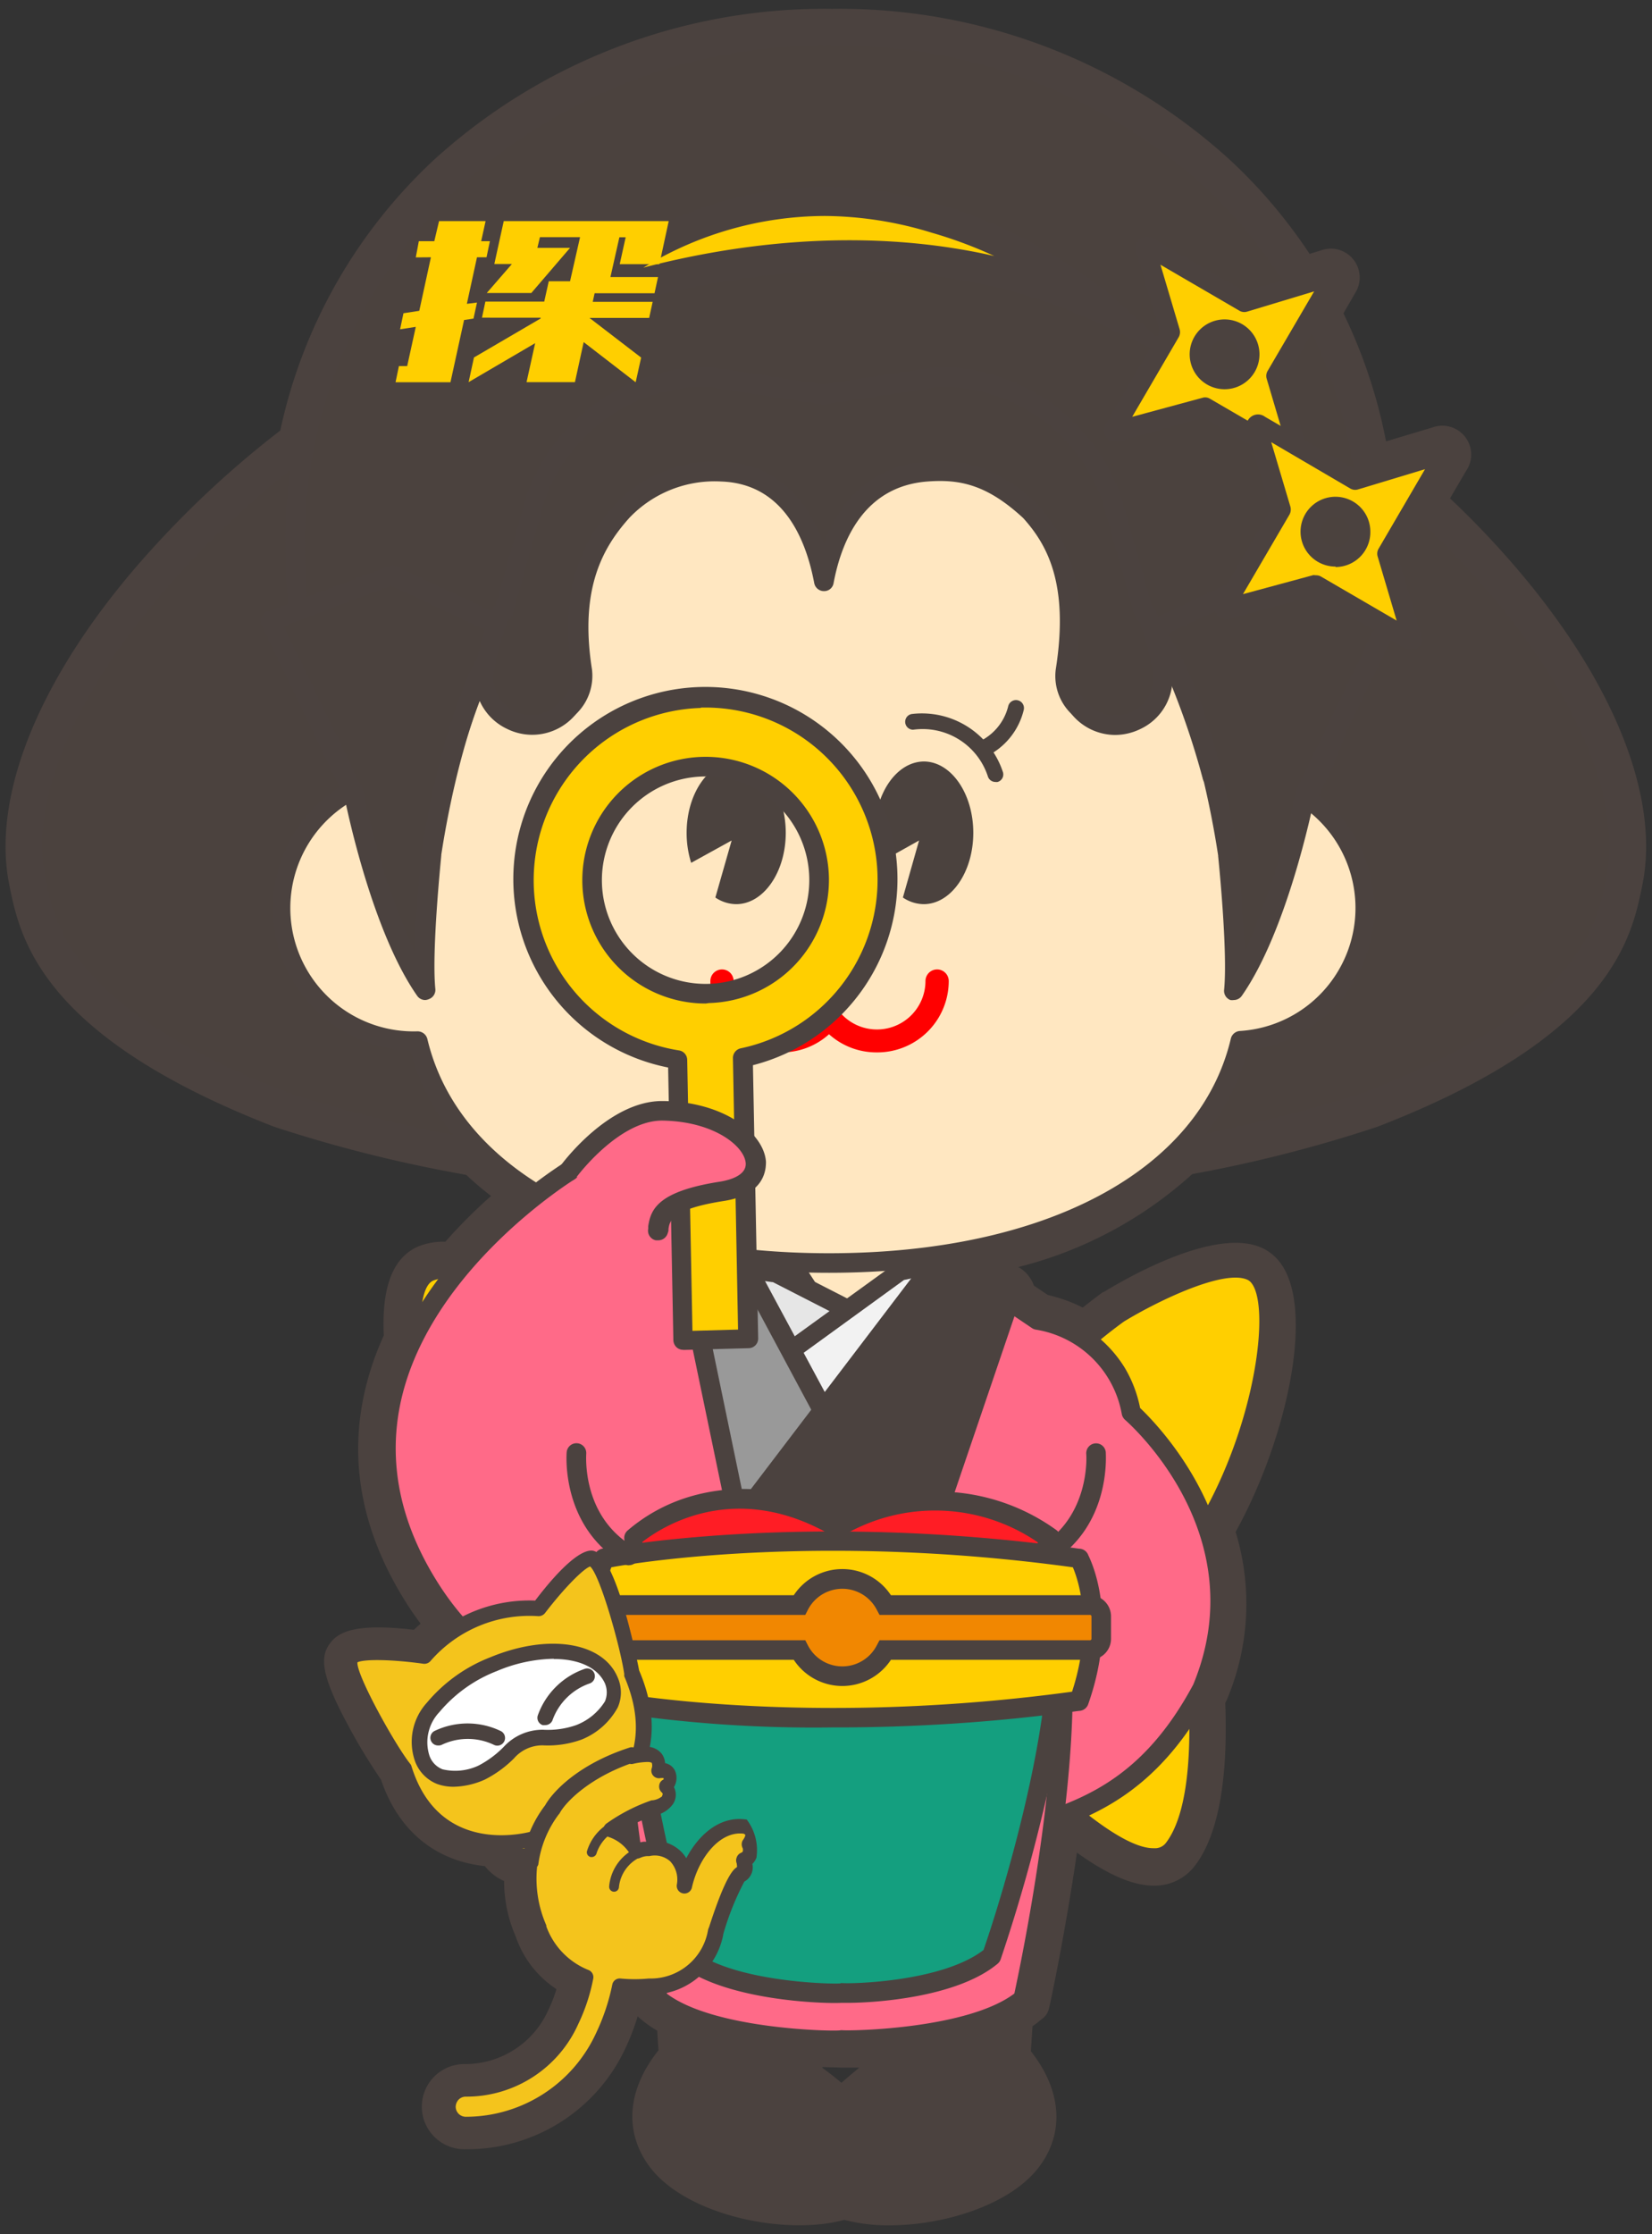 <svg xmlns="http://www.w3.org/2000/svg" width="142" height="192" viewBox="0 0 142 192"><rect x="0" y="0" width="142" height="192" fill="#333333" stroke="none"/><g id="eac4021a-0067-4e45-9e20-21cf2cd60627" data-name="レイヤー 6"><path d="M129,49.48a78.55,78.55,0,0,0-6.2-6.37l2-3.35a1,1,0,0,0,0-1.22,1,1,0,0,0-1.17-.3l-4.72,1.42-1-.84a43.31,43.31,0,0,0-4-11.91l1.41-2.44a1,1,0,0,0,0-1.21A1,1,0,0,0,114,23l-2.08.62a42.9,42.9,0,0,0-7.2-8.71A48.33,48.33,0,0,0,71.52,2.24,48.38,48.38,0,0,0,38.3,14.87a43,43,0,0,0-12.88,23A84.29,84.29,0,0,0,13,49.48C4.74,59,.82,68.6,2.24,75.72,3.09,80,4.68,87.92,24.1,95.45a114.74,114.74,0,0,0,15.25,3.89l1.49.27a26.29,26.29,0,0,0,3.84,3.08A43.05,43.05,0,0,0,39,108.26a4.87,4.87,0,0,0-2.43.25,2.5,2.5,0,0,0-.87.63c-1,1-1.31,3.2-1.14,5.91a24.43,24.43,0,0,0-1.67,4.74c-1.35,5.77-.22,11.55,3.37,17.19a26.23,26.23,0,0,0,2,2.8,12,12,0,0,0-2.12,1.84c-2.64-.36-5.78-.54-6.54.46-.27.35-.77,1,1.56,5.34a45.79,45.79,0,0,0,2.95,4.84c1.68,5.28,5.51,6.55,8.41,6.69a4.07,4.07,0,0,0,.33.48,2.81,2.81,0,0,0,2,1.1,11.1,11.1,0,0,0,.87,5.4,7.59,7.59,0,0,0,3.82,4.32,14.71,14.71,0,0,1-1.07,3.12,9.32,9.32,0,0,1-8.57,5.49,2.18,2.18,0,0,0-1.51.71A2.18,2.18,0,0,0,40,183.22h.09a13.54,13.54,0,0,0,12.3-7.95,18.53,18.53,0,0,0,1.36-3.88,12.05,12.05,0,0,0,1.9,0c.07.31.11.51.13.59l.06.28.22.19a9.82,9.82,0,0,0,1.81,1.15l.17,2.62c.09.08.18.14.26.22-1.35,1.46-4.15,5.24-1.25,9s11,5.27,15.48,3.82c4.43,1.45,12.59-.12,15.48-3.82s.13-7.47-1.23-8.95l.29-.24.19-3a8.74,8.74,0,0,0,1.18-.81l.22-.19.06-.28c.13-.57,1.63-7.31,2.6-15l.45-.17c2.58,2.08,5.32,3.78,7.34,3.78h.14a2.85,2.85,0,0,0,2.22-1.12c2.15-2.82,2.52-8.32,2.29-13.47l.23-.41,0-.07a19.69,19.69,0,0,0,.54-14.08c4.88-8.47,6.7-19.4,4.11-22.26a2.63,2.63,0,0,0-.88-.63c-3.44-1.52-11.29,3.18-12.18,3.72l-.06,0c-.83.62-1.62,1.24-2.36,1.86a11.52,11.52,0,0,0-3.72-1.48l-1.9-1.29a1.52,1.52,0,0,0-.75-1.2l-3.31-1.92c7.74-1.52,14-4.53,18.25-8.74l.85-.16a114.79,114.79,0,0,0,15.28-3.9c19.39-7.52,21-15.46,21.83-19.72C141.18,68.6,137.26,59,129,49.48M76.55,177.33a.73.73,0,0,0,.09.08A32.51,32.51,0,0,0,72.41,181a35,35,0,0,0-4.22-3.26,3.38,3.38,0,0,0,.45-.36l.21-1.27a32,32,0,0,0,3.44.1l.64,0c.76,0,2,0,3.4-.16.07.44.15.87.22,1.31" fill="#4b423f"/><path d="M76.44,191.24a15,15,0,0,1-3.87-.47c-5,1.37-13.43-.33-16.65-4.46-2.31-3-2.05-6.7.68-10.11l-.11-1.69a9.17,9.17,0,0,1-1.33-.93l-.22-.18-.13-.12a19.72,19.72,0,0,1-1,2.63,15,15,0,0,1-13.58,8.79H40a3.66,3.66,0,0,1-.16-7.32,7.83,7.83,0,0,0,7.3-4.66,12.18,12.18,0,0,0,.69-1.78,8.78,8.78,0,0,1-3.5-4.52,11.91,11.91,0,0,1-1-4.77,4.27,4.27,0,0,1-1.65-1.28c-4.31-.46-7.45-3.07-8.93-7.43a50.65,50.65,0,0,1-2.91-4.82c-2.34-4.36-2.31-5.81-1.44-6.94.69-.9,2.09-1.72,7.17-1.12l.58-.53c-.42-.57-.83-1.15-1.21-1.76-3.81-6-5-12.15-3.56-18.31a24.81,24.81,0,0,1,1.61-4.69c-.15-3.11.37-5.34,1.54-6.63a4,4,0,0,1,1.37-1,5.72,5.72,0,0,1,2.38-.43,45.54,45.54,0,0,1,3.93-3.93c-.75-.58-1.46-1.18-2.13-1.81l-1.07-.2a118.88,118.88,0,0,1-15.45-3.94C3.39,89,1.7,80.55.79,76c-1.51-7.57,2.53-17.6,11.1-27.5A84.34,84.34,0,0,1,24.09,37a44.49,44.49,0,0,1,13.2-23.25A49.84,49.84,0,0,1,71.52.76a49.81,49.81,0,0,1,34.22,13,44.53,44.53,0,0,1,6.83,8.06l1-.31a2.48,2.48,0,0,1,2.91,3.68l-1,1.74a44.69,44.69,0,0,1,3.66,11h0l4-1.2A2.48,2.48,0,0,1,126,40.5l-1.36,2.33a77.54,77.54,0,0,1,5.44,5.68h0c8.57,9.9,12.62,19.93,11.1,27.5-.91,4.54-2.6,13-22.75,20.81a116.87,116.87,0,0,1-15.53,4l-.42.08a34.88,34.88,0,0,1-15,8l.08,0a3,3,0,0,1,1.31,1.58l1.2.81a12.87,12.87,0,0,1,3,1.08c.55-.44,1.1-.86,1.65-1.27l.1-.07.06,0c2.18-1.33,9.6-5.55,13.55-3.81a4,4,0,0,1,1.37,1c3.39,3.73.92,15.27-3.59,23.43a21.13,21.13,0,0,1-.78,14.48l-.11.22,0,0c.25,6.7-.63,11.41-2.62,14a4.36,4.36,0,0,1-3.34,1.7h-.19c-1.77,0-3.94-.93-6.6-2.84-1,6.86-2.19,12.45-2.34,13.12l-.07.28a1.46,1.46,0,0,1-.49.81l-.23.18a7.82,7.82,0,0,1-.69.53l-.14,2.15c2.68,3.39,2.93,7.09.62,10.05C86.73,189.5,81.15,191.24,76.44,191.24Zm-3.87-3.49a1.47,1.47,0,0,1,.46.07c3.83,1.26,11.38-.16,13.85-3.32,2.12-2.72.19-5.58-1.15-7a1.47,1.47,0,0,1-.06-1.93l.15-2.37a1.5,1.5,0,0,1,.74-1.18,6.33,6.33,0,0,0,.81-.54c.28-1.26,1.63-7.59,2.52-14.68a1.47,1.47,0,0,1,1-1.2l.42-.17a1.51,1.51,0,0,1,1.47.23c3.73,3,5.62,3.45,6.41,3.45h.09a1.34,1.34,0,0,0,1.09-.54c1.1-1.44,2.34-4.77,2-12.5a1.44,1.44,0,0,1,.18-.79l.2-.36a18.28,18.28,0,0,0,.49-13,1.48,1.48,0,0,1,.12-1.2c4.92-8.53,6.11-18.52,4.29-20.53a1.26,1.26,0,0,0-.37-.27c-1.84-.81-6.92,1.26-10.79,3.62l0,0c-.72.53-1.49,1.14-2.23,1.76a1.48,1.48,0,0,1-1.74.13,10.26,10.26,0,0,0-3.26-1.3,1.44,1.44,0,0,1-.51-.22l-1.9-1.29a1.44,1.44,0,0,1-.64-1.09l-3.33-2a1.48,1.48,0,0,1,.45-2.73c7.41-1.45,13.46-4.34,17.5-8.34a1.48,1.48,0,0,1,.78-.41l.85-.15a118.35,118.35,0,0,0,15-3.84c18.59-7.22,20.07-14.63,20.87-18.62,1.33-6.67-2.47-15.78-10.43-25h0a77.08,77.08,0,0,0-6.08-6.24,1.48,1.48,0,0,1-.28-1.83l1.4-2.4-3.66,1.11a1.48,1.48,0,0,1-1.36-.27l-.15-.12-.88-.71a1.45,1.45,0,0,1-.53-.89,41.93,41.93,0,0,0-3.86-11.52,1.47,1.47,0,0,1,0-1.41l.86-1.47-1,.31a1.48,1.48,0,0,1-1.68-.63,41.17,41.17,0,0,0-7-8.42A46.84,46.84,0,0,0,71.52,3.72,46.85,46.85,0,0,0,39.31,16,41.6,41.6,0,0,0,26.87,38.17a1.43,1.43,0,0,1-.55.88,82.4,82.4,0,0,0-12.2,11.39c-8,9.21-11.76,18.32-10.43,25,.8,4,2.28,11.4,21,18.65a118.19,118.19,0,0,0,15,3.81l1.47.26a1.43,1.43,0,0,1,.78.4,25.28,25.28,0,0,0,3.63,2.91,1.47,1.47,0,0,1,.65,1.16,1.45,1.45,0,0,1-.54,1.22,41.73,41.73,0,0,0-5.49,5.37,1.51,1.51,0,0,1-1.29.52,3.39,3.39,0,0,0-1.67.13,1.19,1.19,0,0,0-.38.27c-.23.26-1,1.37-.75,4.83a1.6,1.6,0,0,1-.14.72,22.35,22.35,0,0,0-1.57,4.45c-1.26,5.36-.19,10.76,3.18,16.05a23.89,23.89,0,0,0,1.93,2.64,1.5,1.5,0,0,1,.34,1.15,1.49,1.49,0,0,1-.63,1,10.35,10.35,0,0,0-1.86,1.62,1.5,1.5,0,0,1-1.3.47c-3.39-.46-4.67-.23-5.08-.1a14.55,14.55,0,0,0,1.6,3.74,46.21,46.21,0,0,0,2.83,4.64,1.67,1.67,0,0,1,.23.44c1.14,3.58,3.52,5.49,7.07,5.66a1.48,1.48,0,0,1,1.18.69c.08.13.16.25.25.37a1.34,1.34,0,0,0,1,.53,1.46,1.46,0,0,1,1.32,1.53,9.75,9.75,0,0,0,.77,4.77l.06.18a6.1,6.1,0,0,0,3.08,3.4,1.47,1.47,0,0,1,.75,1.63A15.67,15.67,0,0,1,49.84,174,10.82,10.82,0,0,1,40,180.34a.71.71,0,0,0,0,1.41,12.18,12.18,0,0,0,11.06-7.13,17.09,17.09,0,0,0,1.25-3.57,1.47,1.47,0,0,1,1.55-1.13,11.91,11.91,0,0,0,1.69,0,1.46,1.46,0,0,1,1.54,1.16l.08.36a8.28,8.28,0,0,0,1.37.84,1.51,1.51,0,0,1,.81,1.23l.13,2a1.52,1.52,0,0,1,.3.81,1.5,1.5,0,0,1-.39,1.09c-1.35,1.46-3.3,4.33-1.17,7.06,2.47,3.16,10,4.58,13.85,3.32A1.43,1.43,0,0,1,72.57,187.75Zm30.13-42.84h0Zm0,0Zm-72-1.8Zm41.68,39.37a1.51,1.51,0,0,1-1-.39,31.68,31.68,0,0,0-4-3.12,1.47,1.47,0,0,1-.65-1.23,1.45,1.45,0,0,1,.55-1.16l.12-.7A1.46,1.46,0,0,1,69,174.59a30.53,30.53,0,0,0,3.25.09h.19l.54,0c.44,0,1.62,0,3.28-.16a1.47,1.47,0,0,1,1.58,1.24l.15.93a1.46,1.46,0,0,1-.44,1.9,30.44,30.44,0,0,0-4,3.38A1.51,1.51,0,0,1,72.41,182.43Zm-1.71-4.79c.59.44,1.15.87,1.66,1.3.48-.43,1-.86,1.53-1.3h-1.6C71.94,177.66,71.39,177.66,70.7,177.64Z" fill="#4b423f"/><path d="M49.79,148.88s4-1.55,2.77-4.46S47,141.17,42.47,143s-7.31,5.31-6.15,8.12c1.25,3,5.11,1.19,5.11,1.19a9,9,0,0,0,2.33-1.7,3.87,3.87,0,0,1,3-1.31,8,8,0,0,0,3.06-.45" fill="#fff"/><path d="M39,153.55a4.17,4.17,0,0,1-1.43-.24,3.34,3.34,0,0,1-1.88-1.91,5,5,0,0,1,1-5.07,13.44,13.44,0,0,1,5.46-3.91c5-2.07,9.69-1.31,10.95,1.75a3.17,3.17,0,0,1,0,2.56A6.14,6.14,0,0,1,50,149.49a8.47,8.47,0,0,1-3.35.5,3.23,3.23,0,0,0-2.47,1.12,9.76,9.76,0,0,1-2.52,1.83A6.94,6.94,0,0,1,39,153.55Zm8.59-11a13.1,13.1,0,0,0-4.89,1.06,12.15,12.15,0,0,0-4.92,3.51,3.77,3.77,0,0,0-.87,3.75,1.94,1.94,0,0,0,1.13,1.18,4.72,4.72,0,0,0,3.09-.32,8.57,8.57,0,0,0,2.15-1.59,4.53,4.53,0,0,1,3.41-1.49,7.39,7.39,0,0,0,2.81-.39h0A5.05,5.05,0,0,0,52,146.21a2,2,0,0,0,0-1.54C51.38,143.3,49.73,142.57,47.61,142.57Z" fill="#4b423f"/><path d="M37.65,150a.65.65,0,0,1-.58-.35.66.66,0,0,1,.27-.89,6.57,6.57,0,0,1,5.7,0,.66.66,0,0,1-.58,1.19,5.2,5.2,0,0,0-4.5,0A.67.67,0,0,1,37.65,150Z" fill="#4b423f"/><path d="M46.85,148.25a.76.76,0,0,1-.21,0,.66.66,0,0,1-.41-.84,6.56,6.56,0,0,1,4.05-4,.66.66,0,0,1,.38,1.27h0a5.2,5.2,0,0,0-3.18,3.18A.67.67,0,0,1,46.85,148.25Z" fill="#4b423f"/><path d="M49.79,148.88s4-1.55,2.77-4.46S47,141.17,42.47,143s-7.31,5.31-6.15,8.12c1.25,3,5.11,1.19,5.11,1.19a9,9,0,0,0,2.33-1.7,3.87,3.87,0,0,1,3-1.31,8,8,0,0,0,3.06-.45" fill="#fff"/><path d="M39,153.55a4.17,4.17,0,0,1-1.43-.24,3.34,3.34,0,0,1-1.88-1.91,5,5,0,0,1,1-5.07,13.44,13.44,0,0,1,5.46-3.91c5-2.07,9.69-1.31,10.95,1.75a3.17,3.17,0,0,1,0,2.56A6.14,6.14,0,0,1,50,149.49a8.47,8.47,0,0,1-3.35.5,3.23,3.23,0,0,0-2.47,1.12,9.76,9.76,0,0,1-2.52,1.83A6.94,6.94,0,0,1,39,153.55Zm8.59-11a13.1,13.1,0,0,0-4.89,1.06,12.15,12.15,0,0,0-4.92,3.51,3.77,3.77,0,0,0-.87,3.75,1.94,1.94,0,0,0,1.13,1.18,4.72,4.72,0,0,0,3.09-.32,8.57,8.57,0,0,0,2.15-1.59,4.53,4.53,0,0,1,3.41-1.49,7.39,7.39,0,0,0,2.81-.39h0A5.05,5.05,0,0,0,52,146.21a2,2,0,0,0,0-1.54C51.38,143.3,49.73,142.57,47.61,142.57Z" fill="#4b423f"/><path d="M37.65,150a.65.65,0,0,1-.58-.35.66.66,0,0,1,.27-.89,6.57,6.57,0,0,1,5.7,0,.66.66,0,0,1-.58,1.19,5.2,5.2,0,0,0-4.5,0A.67.67,0,0,1,37.65,150Z" fill="#4b423f"/><path d="M46.85,148.25a.76.76,0,0,1-.21,0,.66.66,0,0,1-.41-.84,6.56,6.56,0,0,1,4.05-4,.66.66,0,0,1,.38,1.27h0a5.2,5.2,0,0,0-3.18,3.18A.67.67,0,0,1,46.85,148.25Z" fill="#4b423f"/><path d="M50.87,159.59h-.09a.42.42,0,0,1-.33-.49,4.2,4.2,0,0,1,2.18-2.57.43.43,0,0,1,.58.16.42.42,0,0,1-.16.57,3.41,3.41,0,0,0-1.77,2A.43.43,0,0,1,50.87,159.59Z" fill="#4b423f"/><path d="M52.75,162.57h0a.43.43,0,0,1-.39-.46,4,4,0,0,1,3.26-3.58.44.44,0,0,1,.49.35.41.41,0,0,1-.34.48,3.2,3.2,0,0,0-2.57,2.83A.42.42,0,0,1,52.75,162.57Z" fill="#4b423f"/><path d="M71,22.51C36.64,20.69-.79,56.3,3.07,75.56,4,80.12,5.76,87.43,24.38,94.66c0,0,25.56,8.89,44.3,4.17L71,86.92l2.32,11.91c18.74,4.72,44.3-4.17,44.3-4.17,18.62-7.23,20.4-14.54,21.31-19.1,3.86-19.26-33.57-54.87-67.93-53" fill="#4b423e"/><path d="M85.71,101a52,52,0,0,1-12.59-1.4A.83.83,0,0,1,72.5,99L71,91.32,69.5,99a.83.83,0,0,1-.62.65c-9.82,2.48-21.48,1.21-29.53-.3A114.74,114.74,0,0,1,24.1,95.45C4.68,87.92,3.09,80,2.24,75.72.82,68.6,4.74,59,13,49.47c12.71-14.68,35.57-29,58-27.8,22.46-1.15,45.29,13.12,58,27.8,8.26,9.56,12.18,19.13,10.76,26.25-.85,4.26-2.44,12.2-21.83,19.72a114.79,114.79,0,0,1-15.28,3.9A94.11,94.11,0,0,1,85.71,101ZM68.4,23.28c-21.06,0-42.16,13.47-54.12,27.3C6.35,59.74,2.57,68.78,3.89,75.39c.85,4.23,2.26,11.29,20.79,18.48.22.08,25,8.58,43.28,4.27l2.21-11.38a.85.85,0,0,1,1.66,0L74,98.14c18.24,4.31,43.06-4.19,43.31-4.28,18.5-7.18,19.91-14.24,20.76-18.47,1.32-6.61-2.46-15.65-10.39-24.81C115.28,36.19,92.93,22.2,71,23.35H71C70.1,23.31,69.25,23.28,68.4,23.28Z" fill="#4b423f"/><path d="M78.79,176s-9.39,5.66-9.18,10.13c.26,5.47,14.43,4.44,18.44-.7,3.7-4.76-1.89-9.61-1.89-9.61" fill="#4b423f"/><path d="M65.15,175.8s10.59,5.84,10.38,10.31c-.26,5.47-14.43,4.44-18.44-.7-3.7-4.76,1.89-9.61,1.89-9.61" fill="#4b423f"/><path d="M75.25,169.7c.44,2.49.89,5.1,1.3,7.63,1.81,1.76,7,2.23,10.56-1.11l.49-7.59c-5.67,2.18-9.67,2-12.35,1.07" fill="#4b423f"/><path d="M69.94,169.7c-.44,2.49-.89,5.1-1.3,7.63-1.81,1.76-7,2.23-10.56-1.11l-.49-7.59c5.67,2.18,9.67,2,12.35,1.07" fill="#4b423f"/><path d="M48.3,113s-8.26-5.06-11.4-3.67a1.87,1.87,0,0,0-.59.42c-2.5,2.75,0,16.24,6.5,24.74,0,0-3.69,18.68.75,24.48,3.24,4.25,16-10,16-10l.75-22.49A40.86,40.86,0,0,0,48.3,113" fill="#ffcf00"/><path d="M45.24,160.55h-.13a2.84,2.84,0,0,1-2.22-1.12c-4.31-5.63-1.49-22-1-24.78-6.44-8.65-9.17-22.27-6.22-25.51a2.5,2.5,0,0,1,.87-.63c3.44-1.52,11.3,3.18,12.18,3.72l.06,0a41.31,41.31,0,0,1,12.25,13.81l.09.18v.21l-.76,22.79-.2.23C59.15,150.63,50.13,160.55,45.24,160.55Zm-7-50.67a2.49,2.49,0,0,0-1,.17,1,1,0,0,0-.31.22c-2,2.15-.07,15,6.54,23.66l.23.3-.07.37c0,.18-3.56,18.38.59,23.81a1.17,1.17,0,0,0,1,.46h.09c3.4,0,10.66-7.2,13.45-10.28l.74-22a41.2,41.2,0,0,0-11.62-13C45.19,112,40.7,109.88,38.24,109.88Z" fill="#4b423f"/><path d="M96.09,113s8.27-5.06,11.4-3.67a1.67,1.67,0,0,1,.59.42c2.5,2.75,0,16.24-6.49,24.74,0,0,3.68,18.68-.75,24.48-3.25,4.25-16-10-16-10l-.75-22.49a41,41,0,0,1,12-13.49" fill="#ffcf00"/><path d="M99.15,160.55c-4.89,0-13.91-9.92-14.93-11.06l-.2-.23-.77-23,.09-.18a41.45,41.45,0,0,1,12.25-13.81l.06,0c.89-.54,8.74-5.24,12.18-3.72a2.63,2.63,0,0,1,.88.63c2.94,3.24.21,16.86-6.23,25.51.52,2.76,3.33,19.15-1,24.78a2.85,2.85,0,0,1-2.22,1.12Zm-13.47-12c2.8,3.08,10,10.28,13.45,10.28h.09a1.16,1.16,0,0,0,1-.46c1.69-2.21,2.33-7,1.87-13.85a89.22,89.22,0,0,0-1.28-10l-.07-.37.23-.3c6.62-8.66,8.5-21.51,6.54-23.66a.87.87,0,0,0-.31-.22c-2-.88-7.53,1.74-10.59,3.6a40.93,40.93,0,0,0-11.61,13Z" fill="#4b423f"/><path d="M42,123.08c2.6-1.11,3.15.56,3.15.56,3.3-4.8,7.32-7.8,10.42-7.59l4.8-4.24L62,113.64l3,10.49-.66,1.13h12.9l2.58-6.68.87-4.2,4.44-3.71,1.21.8,2.89,2a9.86,9.86,0,0,1,8,8s11.72,10.13,6.07,23.73c-6.94,13-16.35,10.42-20.83,14.9-26.31,0-9.6-24.69-9.6-24.69l.52-.94H69.24l1.82,3.29s3.7,16.85-22.6,16.85" fill="#ff6a88"/><path d="M82.45,160.91c-7.54,0-12.42-2-14.52-6a10.05,10.05,0,0,1-1.13-4.27c-4,3.16-10.17,4.75-18.34,4.75a.84.84,0,0,1,0-1.68c8.6,0,14.77-1.8,18.39-5.35a29.76,29.76,0,0,1,3.42-10.28l0-.1-1.75-3.16a.87.87,0,0,1,0-.84.86.86,0,0,1,.73-.41h4.13a.84.84,0,0,1,.73,1.25l-.52.94,0,.06s-.68,1-1.53,2.6a13.72,13.72,0,0,1-2.88,9.93c-.21.26-.42.51-.65.75a9.4,9.4,0,0,0,.93,5c1.76,3.31,6,5,12.7,5.07,1.67-1.52,3.87-2.25,6.2-3,4.61-1.51,9.83-3.23,14.21-11.41,5.3-12.85-5.41-22.34-5.86-22.74a.88.88,0,0,1-.29-.53A8.94,8.94,0,0,0,89,114.26a.88.88,0,0,1-.3-.13l-3.57-2.41-3.74,3.11-.8,3.91c0,.05,0,.1,0,.14L78,125.56a.84.84,0,0,1-.78.54H64.28a.85.85,0,0,1-.73-.43.84.84,0,0,1,0-.84L64,124l-2.82-10-.94-1-4.19,3.68a.8.8,0,0,1-.61.21c-2.75-.18-6.52,2.65-9.66,7.22a.84.84,0,0,1-1.49-.21h0a.78.78,0,0,0-.34-.29,2.38,2.38,0,0,0-1.68.25.84.84,0,0,1-.67-1.55,3.77,3.77,0,0,1,3.06-.22,2.3,2.3,0,0,1,.35.2c3.27-4.43,7.08-7.08,10.18-7.09l4.56-4a.85.85,0,0,1,1.18.07l1.64,1.82a1,1,0,0,1,.18.34l3,10.49a.88.88,0,0,1,0,.51H76.6L79,118.34l.85-4.13a.83.83,0,0,1,.29-.48l4.44-3.7a.86.86,0,0,1,1-.06l4,2.68a10.68,10.68,0,0,1,7.11,4.91A10.87,10.87,0,0,1,98,121c1.65,1.57,11.43,11.57,6.07,24.48l0,.07c-4.7,8.82-10.52,10.73-15.2,12.26-2.35.77-4.38,1.44-5.79,2.85A.83.83,0,0,1,82.45,160.91ZM70.08,142.56c-.31.81-.61,1.66-.86,2.53A11.65,11.65,0,0,0,70.08,142.56Zm.58-7.29.59,1.07c.27-.46.5-.82.66-1.07Z" fill="#4b423f"/><path d="M67.41,107.58l.2.33c1.11,1.83,5.48,8.44,5.48,8.44l7-3.21L83,105.86,74,102l-4.69.74" fill="#ffe7c1"/><path d="M73.09,117.19a.84.84,0,0,1-.7-.37c-.18-.27-4.39-6.65-5.5-8.47l-.21-.35a.84.84,0,0,1,1.47-.83c0,.08.1.18.18.31.89,1.46,4,6.14,5.07,7.81l6.07-2.77,2.42-6.21-8-3.41-4.45.7a.84.84,0,1,1-.27-1.66l4.7-.74a.81.81,0,0,1,.46,0l9,3.83a.85.85,0,0,1,.46,1.08l-2.84,7.29a.86.86,0,0,1-.44.46l-7,3.21A.84.84,0,0,1,73.09,117.19Z" fill="#4b423f"/><path d="M54.88,134.52a.85.85,0,0,1-.43-.12c-5.39-3.15-4.94-9.34-4.92-9.6a.84.84,0,0,1,1.68.14c0,.23-.37,5.4,4.09,8a.84.84,0,0,1-.42,1.57Z" fill="#4b423f"/><path d="M89.7,134.52a.84.84,0,0,1-.42-1.57c4.49-2.63,4.1-7.95,4.09-8a.85.85,0,0,1,.77-.91.84.84,0,0,1,.91.77c0,.26.47,6.45-4.92,9.6A.85.85,0,0,1,89.7,134.52Z" fill="#4b423f"/><path d="M87.11,133.49,72.29,136l-14.82-2.48c-9.07,1.57-.83,38.31-.83,38.31,4.12,3.42,14.57,3.6,15.65,3.52,1.08.08,11.53-.1,15.65-3.52,0,0,8.25-36.74-.83-38.31" fill="#ff6a88"/><path d="M72.94,176.18l-.65,0c-1.54.08-11.91-.17-16.19-3.71l-.22-.19-.06-.28c-.27-1.2-6.57-29.6-1.43-37.29a4.37,4.37,0,0,1,2.94-2l.14,0,14.82,2.49,14.82-2.49.14,0a4.37,4.37,0,0,1,2.94,2c5.14,7.69-1.16,36.09-1.43,37.29l-.06.28-.22.19C84.6,175.66,75.71,176.18,72.94,176.18Zm-.65-1.71h.07c1,.08,10.84-.14,14.83-3.15.31-1.44,1.69-8,2.57-15.16,1.3-10.56,1-17.66-1-20.54a2.78,2.78,0,0,0-1.69-1.29l-14.81,2.48-.14,0-14.66-2.46a2.77,2.77,0,0,0-1.7,1.29c-1.93,2.88-2.26,10-1,20.55.88,7.18,2.26,13.72,2.57,15.15,4,3,13.86,3.23,14.82,3.15Z" fill="#4b423f"/><path d="M117.68,47a46.16,46.16,0,1,1-92.32,0C25.36,21.51,46,3.08,71.52,3.08S117.68,21.51,117.68,47" fill="#4b423e"/><path d="M71.52,94a47.07,47.07,0,0,1-47-47A43.41,43.41,0,0,1,38.3,14.87,48.38,48.38,0,0,1,71.52,2.24a48.33,48.33,0,0,1,33.21,12.63A43.41,43.41,0,0,1,118.52,47,47.06,47.06,0,0,1,71.52,94Zm0-90.09A46.66,46.66,0,0,0,39.45,16.1,41.74,41.74,0,0,0,26.2,47a45.32,45.32,0,0,0,90.64,0,41.77,41.77,0,0,0-13.25-30.9A46.7,46.7,0,0,0,71.52,3.92Z" fill="#4b423f"/><path d="M117.29,78A11.44,11.44,0,0,0,104.2,66.72C100.82,54,91.7,34.37,71.26,34.37c-20.71,0-29.72,19.75-33,32.48a11.62,11.62,0,0,0-2.37-.25,11.44,11.44,0,1,0,0,22.87h0c2.57,10.85,14.94,19.07,35.35,19.07s32.8-8.23,35.36-19.1A11.43,11.43,0,0,0,117.29,78" fill="#ffe7c1"/><path d="M71.26,109.38c-19.09,0-32.8-7.3-36-19.09a12.27,12.27,0,0,1,.63-24.53,11.45,11.45,0,0,1,1.75.13C40.43,55.57,49,33.52,71.26,33.52c22,0,30.71,22,33.56,32.28.35,0,.69,0,1,0a12.27,12.27,0,0,1,1.43,24.46C104.12,102.06,90.4,109.38,71.26,109.38ZM35.88,67.44a10.6,10.6,0,1,0,0,21.19.87.87,0,0,1,.85.64c2.69,11.37,15.92,18.43,34.53,18.43s31.86-7.07,34.54-18.45a.86.86,0,0,1,.77-.65,10.59,10.59,0,0,0-.71-21.16,10,10,0,0,0-1.54.12.84.84,0,0,1-.93-.62c-2.54-9.54-10.76-31.73-32.13-31.73-21.63,0-29.72,22.27-32.2,31.85a.83.83,0,0,1-1,.61A10.79,10.79,0,0,0,35.88,67.44Z" fill="#4b423f"/><path d="M71.11,50c.65-3.44,2.65-8.58,8.83-9.41C89.37,39.33,96.83,51,96.83,51l10.65,9.4,4.72-6.05-1.06-7.62L78.87,24.84,71,34.06l-7.91-9.22L30.78,46.68,29.72,54.3l4.72,6.05,10.93-9.13S52.65,39.89,62,40.61c6.22.47,8.18,6,8.83,9.41" fill="#4b423e"/><path d="M63.28,65.44c-2.35,0-4.26,2.74-4.26,6.13a8.56,8.56,0,0,0,.39,2.58l3.48-1.92-1.4,4.9a3.22,3.22,0,0,0,1.79.57c2.35,0,4.26-2.75,4.26-6.13s-1.91-6.13-4.26-6.13" fill="#4b423e"/><path d="M79.44,65.44c-2.36,0-4.26,2.74-4.26,6.13a8.56,8.56,0,0,0,.39,2.58L79,72.23l-1.39,4.9a3.22,3.22,0,0,0,1.79.57c2.35,0,4.26-2.75,4.26-6.13s-1.91-6.13-4.26-6.13" fill="#4b423e"/><path d="M58.26,65a.71.71,0,0,1-.28-.06,6,6,0,0,1-3.2-4,.68.68,0,1,1,1.33-.28,4.62,4.62,0,0,0,2.43,3,.68.68,0,0,1-.28,1.3Z" fill="#4b423e"/><path d="M57.21,67.2l-.19,0a.68.68,0,0,1-.46-.84,7.34,7.34,0,0,1,7.84-5,.68.68,0,1,1-.12,1.35,5.85,5.85,0,0,0-6.41,4A.68.68,0,0,1,57.21,67.2Z" fill="#4b423e"/><path d="M84.51,65a.68.68,0,0,1-.28-1.3,4.56,4.56,0,0,0,2.43-3A.68.68,0,0,1,88,61a6,6,0,0,1-3.21,4A.67.67,0,0,1,84.51,65Z" fill="#4b423e"/><path d="M85.56,67.2a.68.68,0,0,1-.65-.49,5.9,5.9,0,0,0-6.42-4,.68.68,0,0,1-.12-1.35,7.33,7.33,0,0,1,7.84,5,.67.67,0,0,1-.46.84A.63.63,0,0,1,85.56,67.2Z" fill="#4b423e"/><path d="M75.34,90.44a6.09,6.09,0,0,1-4.08-1.56,6.06,6.06,0,0,1-4.07,1.56,6.14,6.14,0,0,1-6.13-6.13,1,1,0,1,1,2,0,4.17,4.17,0,0,0,7.47,2.54,1,1,0,0,1,.77-.38h0a1,1,0,0,1,.78.38,4.17,4.17,0,0,0,7.47-2.54,1,1,0,1,1,2,0A6.14,6.14,0,0,1,75.34,90.44Z" fill="red"/><path d="M119.37,53.35l-10.46-3.89-9.82,4.63c4.11,5.3,6,16.28,6.46,19.37h0s.86,8.17.51,11.64c3.94-5.63,6.15-16.87,6.15-16.87Z" fill="#4b423e"/><path d="M106.05,85.94a1,1,0,0,1-.29,0,.84.84,0,0,1-.54-.87c.33-3.34-.5-11.39-.51-11.47a.13.13,0,0,1,0-.06c-.49-3.26-2.34-13.81-6.28-18.88a.85.85,0,0,1,.31-1.28l9.82-4.63a.82.82,0,0,1,.65,0l10.46,3.89a.86.86,0,0,1,.49.48.85.85,0,0,1,0,.68L113,68.5c-.25,1.24-2.43,11.61-6.26,17.08A.84.84,0,0,1,106.05,85.94Zm.34-12.48c.07.7.49,4.89.57,8.39a67.16,67.16,0,0,0,4.41-13.78.86.86,0,0,1,.07-.21l6.77-14-9.27-3.45-8.58,4.05c3.8,5.67,5.56,15.82,6,18.91A.62.62,0,0,1,106.39,73.46Z" fill="#4b423f"/><path d="M23.24,53.35,33.7,49.46l9.82,4.63c-4.12,5.3-6,16.28-6.46,19.37h0s-.85,8.17-.51,11.64c-3.93-5.63-6.14-16.87-6.14-16.87Z" fill="#4b423e"/><path d="M36.55,85.94a.84.84,0,0,1-.69-.36c-3.83-5.47-6-15.84-6.25-17.08L22.48,53.72a.85.85,0,0,1,0-.68.89.89,0,0,1,.49-.48l10.47-3.89a.91.91,0,0,1,.65,0l9.82,4.63a.85.85,0,0,1,.46.57.83.83,0,0,1-.16.71c-3.93,5.07-5.78,15.61-6.28,18.88v.06c0,.08-.84,8.13-.51,11.47a.84.84,0,0,1-.55.87A.93.93,0,0,1,36.55,85.94ZM24.39,53.82l6.78,14a1.72,1.72,0,0,1,.07.21,66.84,66.84,0,0,0,4.4,13.78c.09-3.5.51-7.68.58-8.38a.66.66,0,0,1,0-.14c.46-3.09,2.22-13.24,6-18.91l-8.59-4.05Z" fill="#4b423f"/><path d="M99.92,57.68a20.88,20.88,0,0,0-1.39-5l-.21-.1-2.78-9.82A15.64,15.64,0,0,0,80.73,32.42l-9.91,1.52-9.91-1.52A15.66,15.66,0,0,0,46.09,42.79l-2.78,9.82-.21.1a21.36,21.36,0,0,0-1.39,5,4.07,4.07,0,0,0,7,3.33l.27-.29a3.76,3.76,0,0,0,1.06-3.07c-1.17-7.42,1.08-11.1,3.45-13.75A11,11,0,0,1,62,40.51c6.23.21,8.18,6,8.83,9.42v0c.65-3.45,2.61-8.94,8.83-9.42,3.21-.24,5.71.43,8.9,3.39,2.37,2.65,4.2,6.33,3,13.75a3.72,3.72,0,0,0,1,3.07l.28.29a4.06,4.06,0,0,0,7-3.33" fill="#4b423e"/><path d="M95.86,63.16a4.86,4.86,0,0,1-3.56-1.57l-.27-.3a4.52,4.52,0,0,1-1.28-3.77c1.16-7.38-.76-10.73-2.8-13-3.14-2.9-5.48-3.35-8.24-3.14-5.39.41-7.36,5-8.06,8.74a.82.82,0,0,1-.83.68h0a.85.85,0,0,1-.83-.68c-.73-3.89-2.71-8.56-8-8.74A10.11,10.11,0,0,0,54.1,44.5c-2.22,2.48-4.32,6-3.22,13a4.55,4.55,0,0,1-1.27,3.77l-.28.3a4.86,4.86,0,0,1-5.74,1.07,4.8,4.8,0,0,1-2.71-5.1,21.72,21.72,0,0,1,1.44-5.17A.9.9,0,0,1,42.6,52l2.68-9.47a16.62,16.62,0,0,1,15.61-11H61l9.79,1.5,9.78-1.5h.14a16.63,16.63,0,0,1,15.61,11L99,52a.82.82,0,0,1,.28.36,21.72,21.72,0,0,1,1.44,5.17h0A4.79,4.79,0,0,1,98,62.66,5,5,0,0,1,95.86,63.16ZM80.76,39.63c3.16,0,5.59,1.08,8.36,3.66l.06.05c2.18,2.44,4.51,6.28,3.24,14.44a2.87,2.87,0,0,0,.84,2.36l.27.3a3.2,3.2,0,0,0,3.78.7,3.1,3.1,0,0,0,1.78-3.33h0a20.71,20.71,0,0,0-1.21-4.49.84.84,0,0,1-.37-.48L94.74,43a14.7,14.7,0,0,0-14-9.76l-9.84,1.52h-.25l-9.84-1.52a14.68,14.68,0,0,0-14,9.78l-2.77,9.8a.87.87,0,0,1-.36.48,19.63,19.63,0,0,0-1.21,4.49,3.09,3.09,0,0,0,1.77,3.33,3.2,3.2,0,0,0,3.78-.7l.27-.29a2.9,2.9,0,0,0,.84-2.37C48,50,50.38,46.13,52.87,43.34l.06-.05A11.8,11.8,0,0,1,62,39.67c4.15.14,7.21,2.62,8.81,7.07,1.59-4.27,4.63-6.75,8.77-7.07C80,39.64,80.38,39.63,80.76,39.63Z" fill="#4b423f"/><path d="M85.67,133.49l-13.38,2.24-13.38-2.24c-10.79-3.15,0,34.59,0,34.59,3.73,3.09,12.45,3.26,13.43,3.18,1,.08,9.24-.09,13-3.18,0,0,12.41-35.71.41-34.59" fill="#149f7f"/><path d="M72.85,172.12l-.56,0c-1.38.08-10.08-.15-14-3.37a.81.81,0,0,1-.28-.42c0-.07-2.08-7.35-3.48-15.16-2-10.87-1.74-17.31.64-19.67a3.75,3.75,0,0,1,3.89-.82l13.19,2.22,13.24-2.22h.06a4.7,4.7,0,0,1,4.4,1.76c2.31,2.94,2.33,9.58.06,19.75a145.26,145.26,0,0,1-4,14.2.86.86,0,0,1-.26.37C82.26,171.67,75.17,172.12,72.85,172.12Zm-.56-1.7h.07c.93.08,8.65-.12,12.18-2.84,2.57-7.45,8.09-27.08,4.13-32.14a3.08,3.08,0,0,0-2.89-1.12l-13.35,2.24a.66.66,0,0,1-.28,0l-13.38-2.24-.1,0a2.05,2.05,0,0,0-2.27.38c-1.09,1.08-2.56,4.88-.18,18.17,1.24,6.91,3,13.4,3.38,14.75,3.56,2.71,11.77,2.9,12.63,2.83Z" fill="#4b423f"/><path d="M48.31,26.65S73,16.15,95,26.65c0,0-23-21-46.68,0" fill="#ffcf00"/><path d="M102.11,31.45l-7.66-3.66c-21.2-10.12-45.4-.08-45.65,0l-7.11,3,5.78-5.12c24.28-21.49,48.13-.2,48.37,0ZM70.89,18.56A30,30,0,0,0,55.3,23c7.11-1.86,18.4-3.68,30.16-1A37.32,37.32,0,0,0,80.09,20,31.78,31.78,0,0,0,70.89,18.56Z" fill="#4b423f"/><path d="M114.26,23.76,106.94,26l-8.18-4.76c-.24-.14-.37,0-.29.24l2.1,7.1-4.77,8.2c-.14.24,0,.37.23.29l7.56-2,7.9,4.6c.24.15.37,0,.29-.23l-2.1-7,4.81-8.26c.14-.24,0-.37-.23-.29m-9,8.85a2.14,2.14,0,1,1,2.13-2.13,2.13,2.13,0,0,1-2.13,2.13" fill="#ffcf00"/><path d="M111.68,40.5a1.19,1.19,0,0,1-.61-.18l-7.6-4.42-7.22,2a1,1,0,0,1-1.15-.31,1,1,0,0,1,0-1.21l4.59-7.89-2-6.76a1,1,0,0,1,1.52-1.19L107,25.06l7-2.1a1,1,0,0,1,1.17.3,1,1,0,0,1,0,1.21l-4.62,8,2,6.7a1,1,0,0,1-.31,1.17A.93.93,0,0,1,111.68,40.5Zm-.7-.89h0Zm-7.39-5.46a.81.81,0,0,1,.42.12l6.5,3.78-1.63-5.5a.83.83,0,0,1,.08-.67l4-6.84-5.76,1.74a.83.83,0,0,1-.67-.08l-6.78-3.95,1.65,5.56a.89.89,0,0,1-.08.66l-4,6.85,6.06-1.64A.78.78,0,0,1,103.59,34.15Zm-7.8,2.08h0Zm18.47-12.47Zm-15-2.57h0Zm6,12.26a3,3,0,1,1,3-3A3,3,0,0,1,105.27,33.45Zm0-4.26a1.29,1.29,0,1,0,1.29,1.29A1.29,1.29,0,0,0,105.27,29.19Z" fill="#4b423f"/><path d="M123.79,39l-7.31,2.21L108.3,36.5c-.24-.15-.38,0-.29.23l2.1,7.1L105.34,52c-.14.24,0,.38.23.29l7.56-2,7.9,4.6c.24.14.37,0,.29-.24l-2.1-7L124,39.33c.14-.24,0-.37-.24-.29m-9,8.85a2.13,2.13,0,1,1,2.13-2.13,2.13,2.13,0,0,1-2.13,2.13" fill="#ffcf00"/><path d="M121.22,55.78a1.19,1.19,0,0,1-.61-.18L113,51.18l-7.22,2a1,1,0,0,1-1.15-.31,1,1,0,0,1,0-1.21l4.59-7.89-2-6.75a1,1,0,0,1,1.52-1.2l7.86,4.57,7-2.1a1,1,0,0,1,1.17.3,1,1,0,0,1,0,1.21l-4.62,8,2,6.71a1,1,0,0,1-.31,1.16A.93.93,0,0,1,121.22,55.78Zm-.7-.89Zm-7.39-5.45a.8.8,0,0,1,.42.11l6.5,3.78-1.63-5.5a.84.84,0,0,1,.07-.66l4-6.85-5.76,1.74a.83.83,0,0,1-.67-.08L109.27,38l1.65,5.55a.91.91,0,0,1-.08.67l-4,6.84,6.06-1.64Zm-7.8,2.07h0ZM123.79,39h0Zm-15-2.56Zm6,12.25a3,3,0,1,1,3-3A3,3,0,0,1,114.81,48.73Zm0-4.26a1.29,1.29,0,1,0,1.29,1.29A1.29,1.29,0,0,0,114.81,44.47Z" fill="#4b423f"/><path d="M35.74,22.12,36,20.73h1.33L37.74,19h4l-.38,1.73h.75l-.29,1.38H41l-.87,4L41,26l-.3,1.38-.81.12-1.17,5.35H34l.29-1.39H35l.74-3.37-1.35.21.29-1.38,1.36-.21,1-4.6Zm6.75.57L43.3,19H57.48l-.8,3.7H53.27l.51-2.31h-.54l-.77,3.42h4.09l-.3,1.39H51.11l-.16.74H56.1l-.3,1.38H50.67l4.44,3.41-.47,2.12L50.17,29.4l-.75,3.44H45.26L46,29.49l-5.72,3.35.46-2.12,5.73-3.35,0-.07H41.43l.29-1.38h5.06l.39-1.75H49l.86-3.79H46.41l-.22.92H49l-3.33,3.88H41.84L44,22.69Z" fill="#ffcf00"/><path d="M75,112l-1.11.87s-12,13.89-10.71-7.24c0,0-1.54-6.56-6.37-9.26,0,0-1.95-2.24-7.81,4.2,0,0-25.18,15.29-12.06,35.93,11.83,18.62,32.7,2.46,32.7,2.46l8.73-10.66Z" fill="#ff6a88"/><path d="M52.12,146.33a19.12,19.12,0,0,1-3.26-.27c-5.11-.9-9.35-3.95-12.61-9.09-3.59-5.63-4.72-11.41-3.37-17.18,2.69-11.53,14.28-19,15.59-19.86,2.9-3.16,5.33-4.76,7.24-4.76h0a2.42,2.42,0,0,1,1.59.54c5,2.87,6.62,9.47,6.69,9.75a1,1,0,0,1,0,.24c-.5,8.34,1.15,10.28,2.17,10.69,2.15.88,5.91-2.72,7.06-4l.12-.12,1.11-.86a.85.85,0,0,1,.81-.13.84.84,0,0,1,.53.62l3.38,16.3a.86.86,0,0,1-.17.71l-8.74,10.66-.13.13C69.79,140,61.42,146.33,52.12,146.33Zm3.59-49.48c-.79,0-2.65.55-6.07,4.3l-.19.16c-.12.07-12.31,7.6-14.94,18.88-1.23,5.3-.17,10.64,3.16,15.88,3,4.72,6.86,7.52,11.48,8.33,9.36,1.63,19-5.33,19.93-6l8.41-10.27-3-14.58c-.81.92-5.37,5.86-8.89,4.43-2.58-1-3.64-5-3.23-12.22-.23-.85-1.83-6.31-5.93-8.61-.12-.06-.15-.06-.22-.18h0A1.13,1.13,0,0,0,55.71,96.85Z" fill="#4b423f"/><polygon points="66.82 109.41 75.07 113.64 71.24 117.22 67.78 119.19 63.78 109.16 67.01 109.32 66.82 109.41" fill="#e6e6e6"/><path d="M67.78,120a.84.84,0,0,1-.27,0,.85.85,0,0,1-.51-.49l-4-10a.84.84,0,0,1,.82-1.15l3.23.16a.82.82,0,0,1,.72.48l7.68,3.93a.82.82,0,0,1,.45.63.84.84,0,0,1-.26.73l-3.82,3.58a1,1,0,0,1-.16.12l-3.46,2A.78.78,0,0,1,67.78,120Zm-2.73-10L68.21,118l2.53-1.45,2.88-2.69-7.19-3.68-.06,0Z" fill="#4b423f"/><polygon points="77.38 109.22 65.81 117.59 69.64 125.74 80.85 108.45 77.38 109.22" fill="#f2f2f2"/><path d="M69.64,126.58h-.06a.85.85,0,0,1-.71-.48L65.05,118a.83.83,0,0,1,.27-1l11.57-8.37a.73.73,0,0,1,.31-.14l3.47-.77a.84.84,0,0,1,.87.34.83.83,0,0,1,0,.94L70.34,126.19A.81.81,0,0,1,69.64,126.58Zm-2.77-8.72L69.75,124,79,109.72l-1.3.28Z" fill="#4b423f"/><path d="M64.66,133.93a.34.34,0,0,1-.57-.22l-4.47-21.5a.94.94,0,0,1,.35-.87l3.49-2.43a.49.49,0,0,1,.73.17l9.5,17.65a.65.65,0,0,1-.19.82Z" fill="#999"/><path d="M64.41,134.86a1,1,0,0,1-.41-.08,1.15,1.15,0,0,1-.73-.9l-4.47-21.5a1.76,1.76,0,0,1,.69-1.73L63,108.22a1.34,1.34,0,0,1,2,.46l9.5,17.65a1.49,1.49,0,0,1-.43,1.9l-8.85,6.38h0A1.24,1.24,0,0,1,64.41,134.86Zm.25-.93Zm-1-24.11L60.45,112l4.31,20.79L72.87,127ZM73,127.12h0Z" fill="#4b423f"/><path d="M78.49,134.55a.84.84,0,0,0,.74-.53l7.52-22.32a.72.72,0,0,0-.31-.81l-5-2.89a.65.65,0,0,0-.82.17L61,134c-.19.25-.09.45.22.45Z" fill="#4b423f"/><path d="M78.5,135.39h0l-17.29-.14a1.12,1.12,0,0,1-1-.6,1.16,1.16,0,0,1,.16-1.2L80,107.66a1.49,1.49,0,0,1,1.91-.38l5,2.88a1.54,1.54,0,0,1,.68,1.81L80,134.29A1.67,1.67,0,0,1,78.5,135.39Zm0-1.68Zm-16.16-.13,16.11.13,7.46-22.16-4.72-2.73Z" fill="#4b423f"/><path d="M72.12,131.26c-10.29-6-17.67.9-17.67.9l.14,1.28,4.59,1,11.13-.91,15.17.91,4.58-1,.15-1.28a16.52,16.52,0,0,0-18.09-.9" fill="#ff1d25"/><path d="M85.48,135.26h0l-15.11-.91-11.07.91a1.06,1.06,0,0,1-.25,0l-4.58-1a.84.84,0,0,1-.66-.73l-.15-1.27a.85.85,0,0,1,.26-.71,14.59,14.59,0,0,1,5.3-2.91,16.09,16.09,0,0,1,13,1.66,17.47,17.47,0,0,1,18.61,1.21.83.83,0,0,1,.31.75l-.15,1.27a.85.85,0,0,1-.66.73l-4.59,1Zm-15.17-2.59h0l15,.9,3.89-.83,0-.2a15.62,15.62,0,0,0-16.8-.54.85.85,0,0,1-.83,0c-8.49-5-14.9-.63-16.36.52l0,.23,3.87.83,11-.9Z" fill="#4b423f"/><path d="M92.74,133.89h-.11c-23.93-3.36-40.75,0-40.75,0s-2.67,6.65,0,12.25c0,0,16.82,3.35,40.75,0h.11v0c2.53-7.19.2-11.89,0-12.22" fill="#ffcf00"/><path d="M71.51,148.45A114.1,114.1,0,0,1,51.72,147a.84.84,0,0,1-.59-.46c-2.81-5.87-.14-12.65,0-12.94a.87.87,0,0,1,.62-.51c.17,0,17.2-3.33,41,0h0a.85.85,0,0,1,.8.57c.43.87,2.5,5.64,0,12.76a.86.86,0,0,1-.81.61h0A153.37,153.37,0,0,1,71.51,148.45Zm-19-3.07c2.72.48,18.42,2.89,39.64,0,1.85-5.67.55-9.56.07-10.69-21.15-2.91-36.82-.53-39.67,0C52,136.08,50.62,141.06,52.47,145.38Z" fill="#4b423f"/><path d="M93.69,137.94H76.1a4.17,4.17,0,0,0-7.39,0H51.13a1,1,0,0,0-1,1v1.92a1,1,0,0,0,1,1H68.71a4.17,4.17,0,0,0,7.39,0H93.69a1,1,0,0,0,1-1v-1.92a1,1,0,0,0-1-1" fill="#f18701"/><path d="M72.41,144.89a5,5,0,0,1-4.18-2.25H51.13a1.82,1.82,0,0,1-1.82-1.81v-1.92a1.83,1.83,0,0,1,1.82-1.82h17.1a5,5,0,0,1,8.35,0H93.69a1.82,1.82,0,0,1,1.81,1.82v1.92a1.81,1.81,0,0,1-1.81,1.81H76.58A5,5,0,0,1,72.41,144.89Zm-21.28-6.11a.13.13,0,0,0-.14.13v1.92a.13.13,0,0,0,.14.13H69.22l.23.45a3.33,3.33,0,0,0,5.91,0l.24-.45H93.69a.13.13,0,0,0,.13-.13v-1.92a.13.13,0,0,0-.13-.13H75.6l-.24-.45a3.33,3.33,0,0,0-5.91,0l-.23.45Z" fill="#4b423f"/><path d="M60.24,60a15.65,15.65,0,0,0-2,31.1l.46,24.13,5.61-.15-.46-24.13A15.64,15.64,0,0,0,60.24,60M70.41,75.35a9.75,9.75,0,1,1-10-9.49,9.75,9.75,0,0,1,10,9.49" fill="#ffcf00"/><path d="M58.72,116a.85.85,0,0,1-.58-.23.89.89,0,0,1-.26-.6l-.45-23.43a16.51,16.51,0,1,1,7.29-.2L65.17,115a.83.83,0,0,1-.82.86l-5.6.15ZM60.24,60l0,.84a14.81,14.81,0,0,0-1.88,29.43.83.83,0,0,1,.71.81l.45,23.29,3.92-.11L63,90.93a.85.85,0,0,1,.67-.84,14.8,14.8,0,0,0-3.43-29.28Zm.41,26.24a10.6,10.6,0,1,1,10.6-10.88h0A10.59,10.59,0,0,1,60.94,86.2Zm0-19.51h-.24a8.91,8.91,0,0,0-8.67,9.15,8.91,8.91,0,0,0,17.82-.48h0A8.92,8.92,0,0,0,60.66,66.7Z" fill="#4b423f"/><path d="M48.85,100.66s3.86-5.26,8.1-5.21c7.62.1,10.82,6,5.09,6.92s-5.31,2.41-5.5,3.38" fill="#ff6a88"/><path d="M56.54,106.59l-.16,0a.84.84,0,0,1-.66-1l0-.22c.22-1.48.88-3,6.16-3.82.69-.11,2.29-.48,2.22-1.59-.11-1.46-2.73-3.6-7.19-3.66h0c-3.74,0-7.33,4.82-7.36,4.87a.86.86,0,0,1-1.18.18.85.85,0,0,1-.18-1.18c.17-.23,4.12-5.55,8.72-5.55H57c5.24.06,8.67,2.76,8.84,5.22,0,.65-.08,2.82-3.63,3.37-4.5.7-4.65,1.73-4.75,2.41,0,.1,0,.21-.05.3A.85.85,0,0,1,56.54,106.59Z" fill="#4b423f"/><path d="M54.27,143.76c-.25-1.82-2.22-9.68-3.45-9.84s-4.2,3.87-4.53,4.31a12,12,0,0,0-9.85,4.09c-.36,0-5.57-.78-6.28.16s3.57,8.2,4.58,9.47c2.67,8.63,11.29,6,11.29,6l1.38-.57.88-.36,2.1-.87s7.68-3.58,3.88-12.38" fill="#f4c41c"/><path d="M43.13,159c-3,0-7.2-1.08-9-6.73-.72-1-5.71-8.57-4.5-10.15.76-1,3.9-.82,6.54-.46A12.64,12.64,0,0,1,46,137.55c2.28-3,4-4.41,4.94-4.29,2,.27,3.79,9.22,4,10.3,3.94,9.24-4.15,13.13-4.23,13.17l-4.38,1.82A11.84,11.84,0,0,1,43.13,159Zm-12.41-16.1c0,1.22,3.26,7.07,4.54,8.68a.53.53,0,0,1,.11.21c2.44,7.89,10.15,5.66,10.47,5.56l4.3-1.78c.26-.13,7-3.42,3.52-11.51a.58.58,0,0,1,0-.18c-.31-2.23-2.06-8.48-2.93-9.26-.5.14-2.1,1.68-3.88,4a.7.7,0,0,1-.57.27A11.25,11.25,0,0,0,37,142.75a.69.69,0,0,1-.6.23C33.79,142.61,31.28,142.56,30.72,142.86Zm0-.07" fill="#4b423f"/><path d="M64,157c-2.45-.34-4.57,2.23-5.23,5.1a2.61,2.61,0,0,0-3.14-3.19,3,3,0,0,0-.93.24,4,4,0,0,0-2.24-1.82,14.69,14.69,0,0,1,3.69-1.91s1-.15,1.27-.66a.86.86,0,0,0-.23-1.17.82.82,0,0,0,.39-1c-.13-.59-1-.37-1-.37s.48-1.42-1-1.4a7,7,0,0,0-1.4.18l.2-.17c-4,1.31-6.24,3.53-6.86,4.71a9.64,9.64,0,0,0-1.93,4.69l0,0a10.83,10.83,0,0,0,.84,5.47,7.07,7.07,0,0,0,3.94,4.16,15.46,15.46,0,0,1-1.23,3.77A9.93,9.93,0,0,1,40,179.52a1.52,1.52,0,0,0-1.45,1.59A1.51,1.51,0,0,0,40,182.56h.06A12.93,12.93,0,0,0,51.84,175a18.84,18.84,0,0,0,1.44-4.3,13,13,0,0,0,2.52,0h.06A5.69,5.69,0,0,0,61.47,166h0s1.44-4.55,2.13-4.93.22-1.21.22-1.21a.92.92,0,0,0,.46-1.29c.93-1.3-.32-1.62-.32-1.62" fill="#f4c41c"/><path d="M40,183.22a2.18,2.18,0,0,1-.1-4.36,9.31,9.31,0,0,0,8.57-5.49,14.71,14.71,0,0,0,1.07-3.12,7.59,7.59,0,0,1-3.82-4.32,11.46,11.46,0,0,1-.86-5.71.47.47,0,0,1,0-.17,10.05,10.05,0,0,1,2-4.91c.68-1.22,2.91-3.54,7.2-4.94a.64.64,0,0,1,.49,0,6.84,6.84,0,0,1,.9-.08,1.62,1.62,0,0,1,1.44.61,1.55,1.55,0,0,1,.28.79,1.29,1.29,0,0,1,.41.16,1.17,1.17,0,0,1,.52.72,1.54,1.54,0,0,1-.17,1.18,1.44,1.44,0,0,1-.08,1.45,2.47,2.47,0,0,1-1.66,1,14.9,14.9,0,0,0-2.53,1.18A4.57,4.57,0,0,1,55,158.33l.33-.06.2,0a3.29,3.29,0,0,1,2.93.77,2.75,2.75,0,0,1,.53.65c1.09-2.07,2.92-3.64,5.12-3.33h.07a4.35,4.35,0,0,1,.84,3.29,1.46,1.46,0,0,1-.35.53,1.39,1.39,0,0,1-.69,1.52,23.51,23.51,0,0,0-1.82,4.55s0,0,0,.05a6.35,6.35,0,0,1-6.24,5.12,14.3,14.3,0,0,1-2.07,0,19.1,19.1,0,0,1-1.35,3.88,13.56,13.56,0,0,1-12.31,7.95Zm6.17-22.83a10,10,0,0,0,.79,5.07l0,.09a6.38,6.38,0,0,0,3.58,3.73A.67.67,0,0,1,51,170a15.9,15.9,0,0,1-1.29,3.93A10.53,10.53,0,0,1,40,180.18a.87.87,0,0,0-.6.28.93.93,0,0,0-.23.62.87.87,0,0,0,.87.83,12.33,12.33,0,0,0,11.21-7.22,18,18,0,0,0,1.38-4.14.65.65,0,0,1,.72-.52,12.82,12.82,0,0,0,2.4,0h.11a5,5,0,0,0,5-4.17.83.83,0,0,1,.08-.22c1-3.1,1.79-4.83,2.39-5.17.05-.06,0-.21,0-.32a.68.68,0,0,1,0-.54.64.64,0,0,1,.36-.38s.13-.06.15-.11a.49.49,0,0,0,0-.29.7.7,0,0,1,0-.67c.22-.3.23-.45.22-.48s-.1-.08-.15-.1c-2.06-.25-3.87,2.13-4.43,4.6a.66.66,0,0,1-1.3-.23,2.3,2.3,0,0,0-.58-2,2,2,0,0,0-1.78-.44l-.22,0a1.75,1.75,0,0,0-.55.14.66.66,0,0,1-.87-.28,3.39,3.39,0,0,0-1.85-1.5.66.66,0,0,1-.2-1.16,15.32,15.32,0,0,1,3.89-2l.09,0a1.58,1.58,0,0,0,.8-.34c0-.08.11-.19,0-.31a.68.68,0,0,1-.25-.61.62.62,0,0,1,.37-.52.16.16,0,0,0,0-.13l-.23,0a.66.66,0,0,1-.64-.19.65.65,0,0,1-.14-.65.68.68,0,0,0,0-.47s-.12-.07-.34-.07a5.87,5.87,0,0,0-1.26.16.57.57,0,0,1-.29,0c-3.38,1.22-5.4,3.15-6,4.2a.45.45,0,0,1-.1.14,9.12,9.12,0,0,0-1.76,4.32S46.21,160.36,46.21,160.39Z" fill="#4b423f"/><path d="M49.79,148.88s4-1.55,2.77-4.46S47,141.17,42.47,143s-7.31,5.31-6.15,8.12c1.25,3,5.11,1.19,5.11,1.19a9,9,0,0,0,2.33-1.7,3.87,3.87,0,0,1,3-1.31,8,8,0,0,0,3.06-.45" fill="#fff"/><path d="M39,153.55a4.17,4.17,0,0,1-1.43-.24,3.34,3.34,0,0,1-1.88-1.91,5,5,0,0,1,1-5.07,13.44,13.44,0,0,1,5.46-3.91c5-2.07,9.69-1.31,10.95,1.75a3.17,3.17,0,0,1,0,2.56A6.14,6.14,0,0,1,50,149.49a8.47,8.47,0,0,1-3.35.5,3.23,3.23,0,0,0-2.47,1.12,9.76,9.76,0,0,1-2.52,1.83A6.94,6.94,0,0,1,39,153.55Zm8.59-11a13.1,13.1,0,0,0-4.89,1.06,12.15,12.15,0,0,0-4.92,3.51,3.77,3.77,0,0,0-.87,3.75,1.94,1.94,0,0,0,1.13,1.18,4.72,4.72,0,0,0,3.09-.32,8.57,8.57,0,0,0,2.15-1.59,4.53,4.53,0,0,1,3.41-1.49,7.39,7.39,0,0,0,2.81-.39h0A5.05,5.05,0,0,0,52,146.21a2,2,0,0,0,0-1.54C51.38,143.3,49.73,142.57,47.61,142.57Z" fill="#4b423f"/><path d="M37.65,150a.65.65,0,0,1-.58-.35.66.66,0,0,1,.27-.89,6.57,6.57,0,0,1,5.7,0,.66.66,0,0,1-.58,1.19,5.2,5.2,0,0,0-4.5,0A.67.67,0,0,1,37.65,150Z" fill="#4b423f"/><path d="M46.85,148.25a.76.76,0,0,1-.21,0,.66.66,0,0,1-.41-.84,6.56,6.56,0,0,1,4.05-4,.66.66,0,0,1,.38,1.27h0a5.2,5.2,0,0,0-3.18,3.18A.67.67,0,0,1,46.85,148.25Z" fill="#4b423f"/><path d="M50.87,159.59h-.09a.42.42,0,0,1-.33-.49,4.2,4.2,0,0,1,2.18-2.57.43.43,0,0,1,.58.16.42.42,0,0,1-.16.57,3.41,3.41,0,0,0-1.77,2A.43.43,0,0,1,50.87,159.59Z" fill="#4b423f"/><path d="M52.75,162.57h0a.43.43,0,0,1-.39-.46,4,4,0,0,1,3.26-3.58.44.44,0,0,1,.49.35.41.41,0,0,1-.34.48,3.2,3.2,0,0,0-2.57,2.83A.42.42,0,0,1,52.75,162.57Z" fill="#4b423f"/><path d="M54.06,134.52a.85.85,0,0,1-.43-.12c-5.39-3.15-4.94-9.34-4.92-9.6a.84.84,0,0,1,1.68.14c0,.23-.37,5.4,4.09,8a.84.84,0,0,1-.42,1.57Z" fill="#4b423f"/></g></svg>
